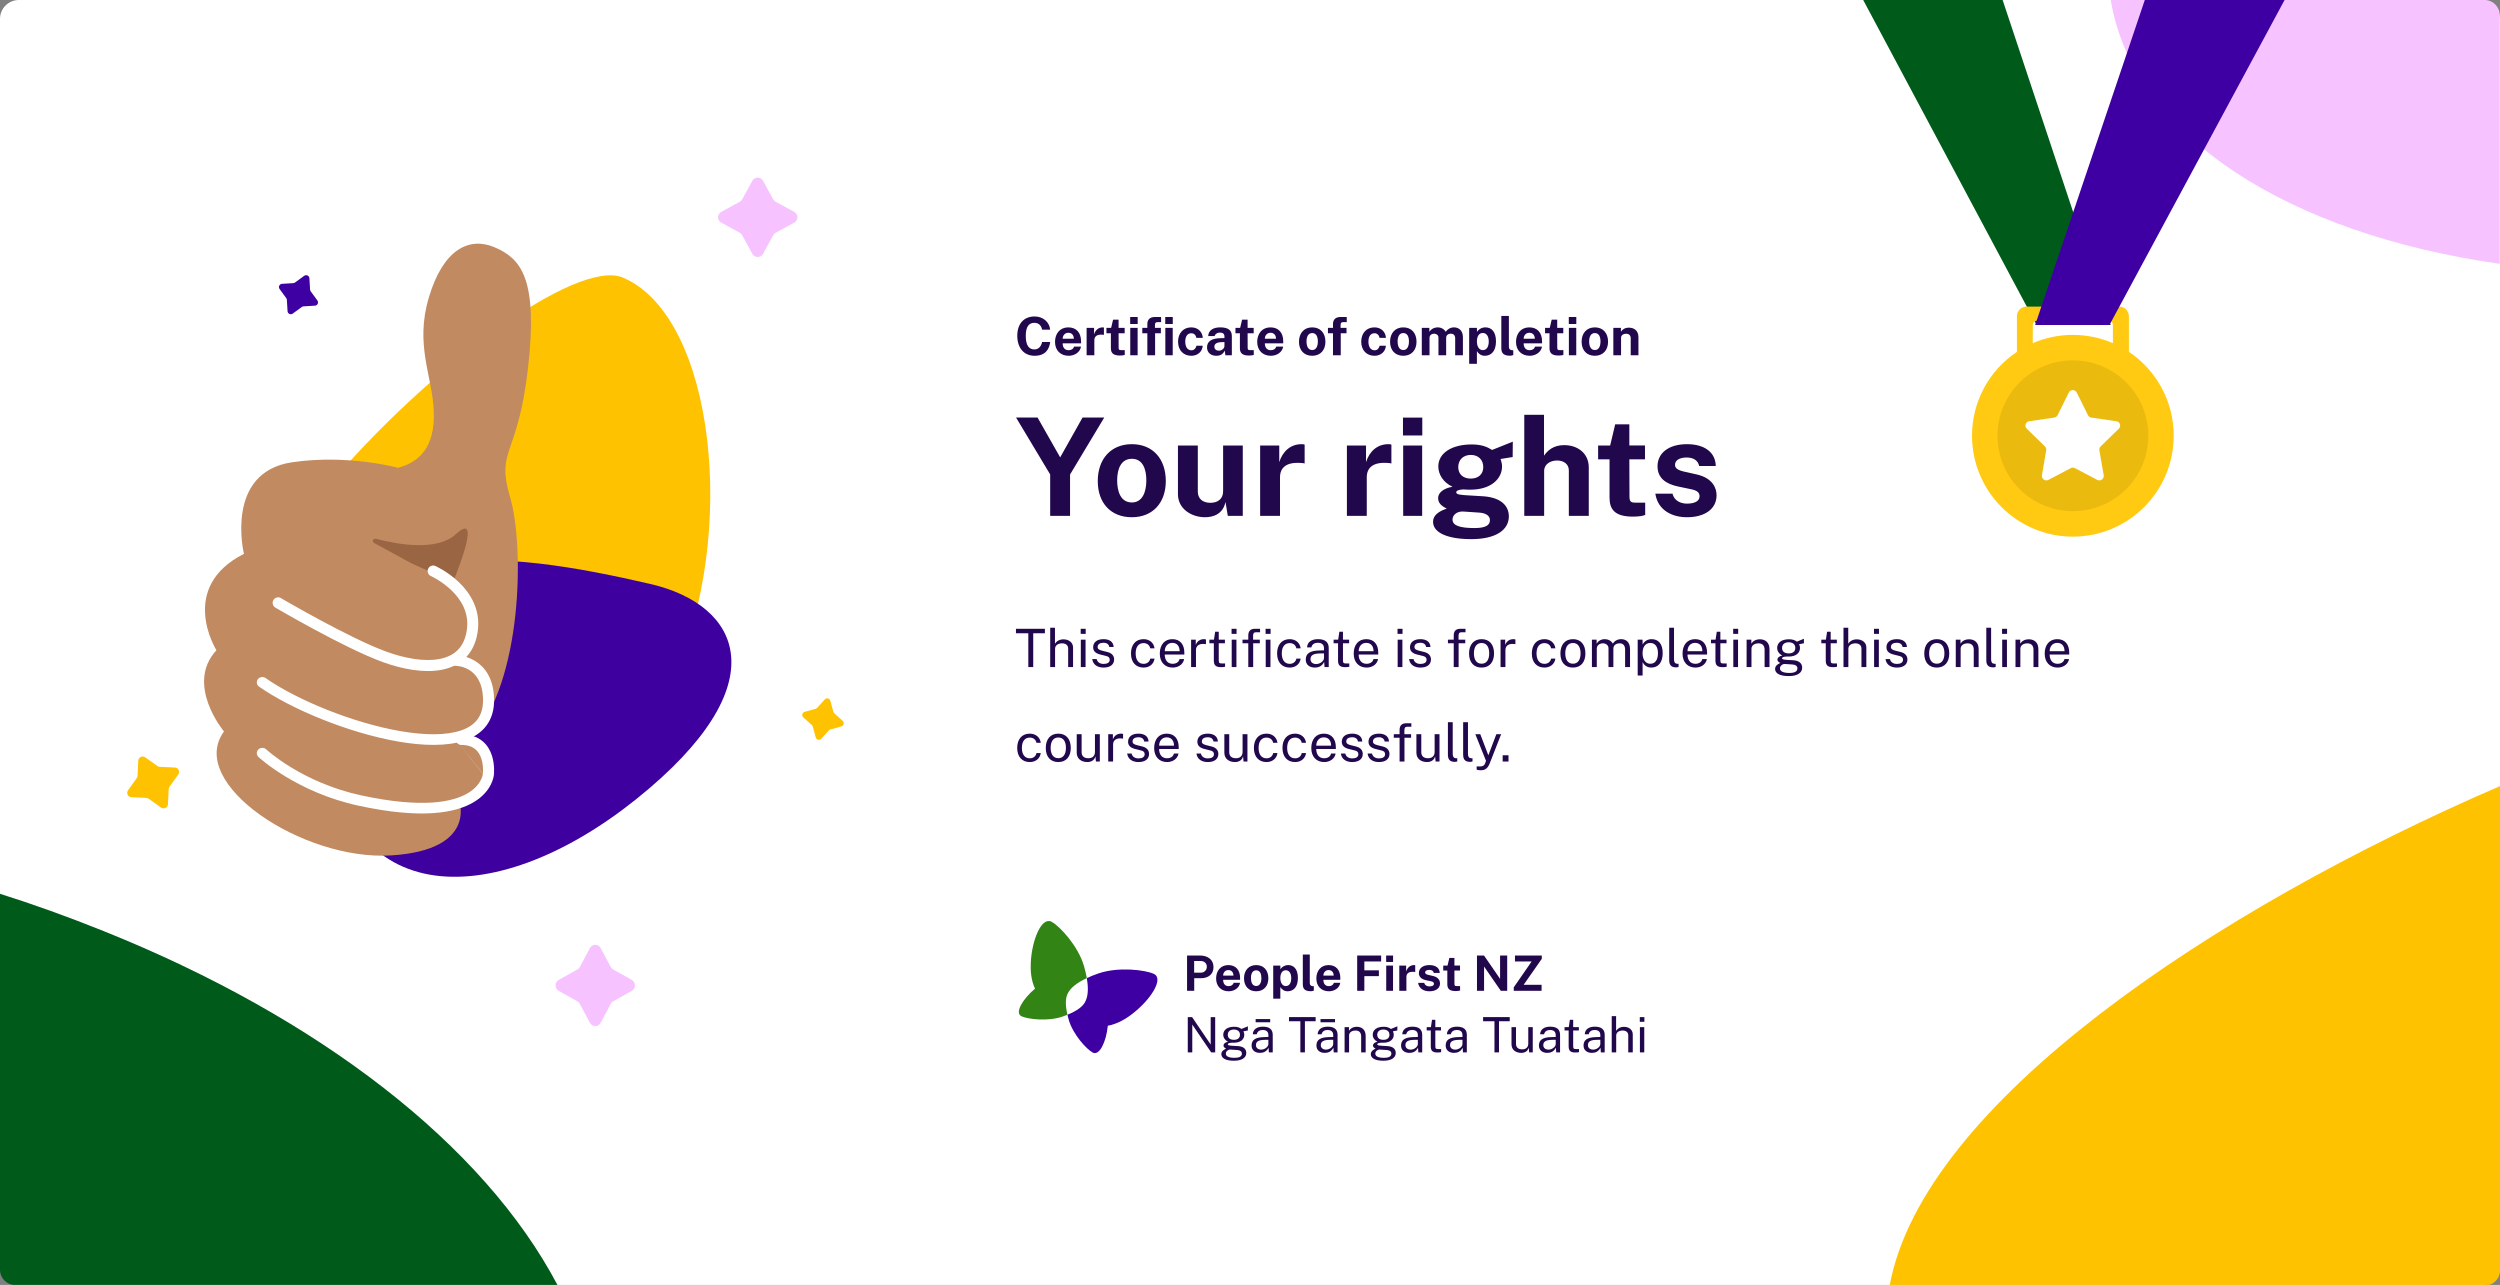<svg xmlns="http://www.w3.org/2000/svg" fill="none" viewBox="0 0 1323 680" height="680" width="1323">
<rect x="0" y="0" width="1323" height="680" fill="#808080" stroke="none"/>
<g clip-path="url(#clip0_1516_16668)">
<rect fill="white" rx="10" height="680" width="1323"></rect>
<path fill="#F6C2FF" d="M403.785 95.66L409.186 105.534C409.487 106.055 409.931 106.478 410.466 106.753L420.34 112.154C420.843 112.432 421.262 112.84 421.554 113.335C421.846 113.83 422 114.395 422 114.97C422 115.544 421.846 116.109 421.554 116.604C421.262 117.099 420.843 117.507 420.34 117.785L410.466 123.186C409.921 123.475 409.475 123.921 409.186 124.466L403.785 134.34C403.507 134.843 403.099 135.262 402.604 135.554C402.109 135.846 401.545 136 400.97 136C400.395 136 399.831 135.846 399.335 135.554C398.84 135.262 398.432 134.843 398.154 134.34L392.753 124.466C392.478 123.931 392.055 123.487 391.534 123.186L381.66 117.785C381.157 117.507 380.738 117.099 380.446 116.604C380.154 116.109 380 115.544 380 114.97C380 114.395 380.154 113.83 380.446 113.335C380.738 112.84 381.157 112.432 381.66 112.154L391.534 106.753C392.046 106.467 392.467 106.045 392.753 105.534L398.154 95.66C398.432 95.157 398.84 94.738 399.335 94.446C399.831 94.154 400.395 94 400.97 94C401.545 94 402.109 94.154 402.604 94.446C403.099 94.738 403.507 95.157 403.785 95.66Z"></path>
<path fill="#F6C2FF" d="M312.215 501.7L306.814 511.809C306.513 512.342 306.069 512.775 305.534 513.057L295.66 518.586C295.157 518.871 294.738 519.288 294.446 519.795C294.154 520.302 294 520.88 294 521.469C294 522.057 294.154 522.635 294.446 523.142C294.738 523.649 295.157 524.067 295.66 524.352L305.534 529.881C306.079 530.177 306.525 530.633 306.814 531.191L312.215 541.3C312.493 541.815 312.901 542.245 313.396 542.543C313.891 542.842 314.455 543 315.03 543C315.605 543 316.169 542.842 316.665 542.543C317.16 542.245 317.568 541.815 317.846 541.3L323.247 531.191C323.522 530.644 323.945 530.189 324.466 529.881L334.34 524.352C334.843 524.067 335.262 523.649 335.554 523.142C335.846 522.635 336 522.057 336 521.469C336 520.88 335.846 520.302 335.554 519.795C335.262 519.288 334.843 518.871 334.34 518.586L324.466 513.057C323.954 512.764 323.533 512.332 323.247 511.809L317.846 501.7C317.568 501.185 317.16 500.755 316.665 500.457C316.169 500.158 315.605 500 315.03 500C314.455 500 313.891 500.158 313.396 500.457C312.901 500.755 312.493 501.185 312.215 501.7Z"></path>
<path fill="#FFC200" d="M76.806 400.752L83.359 405.413C83.715 405.654 84.132 405.788 84.562 405.797L92.594 406.186C93.004 406.208 93.401 406.34 93.743 406.567C94.086 406.794 94.361 407.109 94.54 407.478C94.72 407.848 94.797 408.258 94.764 408.668C94.731 409.077 94.588 409.47 94.352 409.806L89.691 416.359C89.431 416.715 89.284 417.141 89.268 417.581L88.879 425.613C88.857 426.024 88.726 426.42 88.498 426.763C88.271 427.105 87.957 427.38 87.587 427.559C87.218 427.739 86.807 427.816 86.398 427.783C85.988 427.75 85.595 427.608 85.259 427.371L78.706 422.71C78.362 422.452 77.952 422.299 77.523 422.268L69.491 421.879C69.081 421.857 68.684 421.726 68.342 421.499C67.999 421.272 67.725 420.957 67.545 420.587C67.366 420.218 67.288 419.807 67.322 419.398C67.355 418.988 67.497 418.595 67.733 418.259L72.394 411.706C72.633 411.363 72.773 410.96 72.797 410.542L73.186 402.51C73.208 402.1 73.34 401.703 73.567 401.361C73.794 401.019 74.109 400.744 74.478 400.564C74.848 400.385 75.258 400.308 75.668 400.341C76.077 400.374 76.47 400.516 76.806 400.752Z"></path>
<path fill="#FFC200" d="M445.96 381.484L441.485 377.448C441.251 377.227 441.085 376.943 441.008 376.631L439.418 370.818C439.336 370.522 439.175 370.253 438.953 370.039C438.731 369.826 438.457 369.676 438.157 369.605C437.858 369.533 437.545 369.544 437.25 369.634C436.956 369.725 436.692 369.893 436.485 370.121L432.449 374.595C432.231 374.844 431.943 375.02 431.623 375.104L425.811 376.694C425.514 376.776 425.245 376.937 425.032 377.159C424.819 377.381 424.669 377.655 424.597 377.955C424.526 378.254 424.537 378.567 424.627 378.861C424.718 379.156 424.886 379.42 425.113 379.627L429.588 383.663C429.833 383.873 430.012 384.148 430.104 384.457L431.694 390.269C431.777 390.566 431.937 390.835 432.159 391.048C432.381 391.262 432.656 391.412 432.955 391.483C433.255 391.554 433.568 391.544 433.862 391.453C434.156 391.362 434.42 391.194 434.628 390.967L438.664 386.492C438.876 386.261 439.148 386.094 439.45 386.008L445.262 384.418C445.559 384.335 445.827 384.175 446.041 383.953C446.254 383.731 446.404 383.456 446.476 383.157C446.547 382.857 446.536 382.544 446.446 382.25C446.355 381.956 446.187 381.692 445.96 381.484Z"></path>
<path fill="#F6C2FF" d="M1322.85 139.63V8C1322.85 3.582 1319.27 0 1314.85 0H1117C1128.9 72.125 1211.23 123.717 1322.85 139.63Z" clip-rule="evenodd" fill-rule="evenodd"></path>
<path fill="#005B1A" d="M295 680H8C3.582 680 0 676.418 0 672V473C17.228 478.415 35.481 484.958 54.791 492.709C169.314 538.685 256.008 606.028 295 680Z" clip-rule="evenodd" fill-rule="evenodd"></path>
<path fill="#FFC200" d="M1323 416V672.318C1323 676.737 1319.42 680.318 1315 680.318H1000C1017.66 583.996 1171.72 481.303 1323 416Z" clip-rule="evenodd" fill-rule="evenodd"></path>
<path fill="#005B1A" d="M986 0H1059.79L1117 172H1077.78L986 0Z"></path>
<path fill="#FFCA11" d="M1126.61 186.2V167.369C1126.61 166.008 1126.07 164.702 1125.11 163.739C1124.14 162.777 1122.84 162.236 1121.48 162.236H1072.48C1071.8 162.234 1071.14 162.366 1070.51 162.623C1069.89 162.881 1069.32 163.259 1068.85 163.736C1068.37 164.213 1067.99 164.779 1067.73 165.403C1067.48 166.026 1067.34 166.695 1067.35 167.369V186.2C1060.03 191.07 1054.04 197.672 1049.89 205.42C1045.75 213.167 1043.58 221.819 1043.59 230.605C1043.59 244.759 1049.2 258.335 1059.21 268.348C1069.21 278.361 1082.78 283.991 1096.94 284C1111.1 284 1124.68 278.374 1134.69 268.361C1144.71 258.347 1150.33 244.766 1150.33 230.605C1150.34 221.822 1148.18 213.174 1144.04 205.427C1139.9 197.681 1133.91 191.076 1126.61 186.2ZM1075.77 171.927C1075.77 171.347 1076 170.791 1076.41 170.381C1076.82 169.971 1077.38 169.74 1077.96 169.74H1115.94C1116.52 169.74 1117.08 169.97 1117.49 170.38C1117.9 170.79 1118.14 171.346 1118.14 171.927V181.607C1111.44 178.706 1104.22 177.213 1096.93 177.222C1089.63 177.214 1082.42 178.707 1075.72 181.607L1075.77 171.927Z"></path>
<path fill="#EBBA0F" d="M1096.98 270.51C1119.02 270.51 1136.89 252.644 1136.89 230.605C1136.89 208.566 1119.02 190.7 1096.98 190.7C1074.94 190.7 1057.08 208.566 1057.08 230.605C1057.08 252.644 1074.94 270.51 1096.98 270.51Z"></path>
<path fill="#3E00A2" d="M1209 0H1135.03L1077 172H1116.32L1209 0Z"></path>
<path fill="white" d="M1099.03 207.746L1104.94 219.694C1105.1 220.039 1105.35 220.338 1105.66 220.563C1105.97 220.788 1106.33 220.932 1106.71 220.983L1119.89 222.905C1120.34 222.944 1120.77 223.115 1121.12 223.396C1121.47 223.677 1121.74 224.056 1121.88 224.485C1122.02 224.915 1122.03 225.376 1121.91 225.811C1121.79 226.247 1121.54 226.637 1121.2 226.934L1111.66 236.234C1111.39 236.501 1111.18 236.83 1111.06 237.193C1110.95 237.555 1110.92 237.941 1110.98 238.317L1113.28 251.45C1113.36 251.888 1113.31 252.339 1113.15 252.751C1112.98 253.163 1112.7 253.52 1112.34 253.78C1111.98 254.039 1111.55 254.192 1111.1 254.22C1110.66 254.247 1110.22 254.149 1109.83 253.936L1098.04 247.744C1097.7 247.56 1097.33 247.464 1096.94 247.464C1096.56 247.464 1096.18 247.56 1095.84 247.744L1084.06 253.936C1083.67 254.149 1083.22 254.247 1082.78 254.22C1082.34 254.192 1081.91 254.039 1081.55 253.78C1081.19 253.52 1080.91 253.163 1080.74 252.751C1080.57 252.339 1080.53 251.888 1080.6 251.45L1082.85 238.317C1082.92 237.941 1082.89 237.553 1082.77 237.189C1082.65 236.826 1082.45 236.497 1082.17 236.234L1072.64 226.934C1072.3 226.638 1072.05 226.248 1071.93 225.814C1071.81 225.379 1071.82 224.919 1071.96 224.49C1072.1 224.061 1072.36 223.682 1072.71 223.4C1073.06 223.119 1073.49 222.946 1073.94 222.905L1087.13 220.983C1087.51 220.932 1087.87 220.788 1088.18 220.563C1088.49 220.338 1088.74 220.039 1088.9 219.694L1094.8 207.746C1094.99 207.351 1095.29 207.017 1095.67 206.784C1096.04 206.551 1096.47 206.427 1096.91 206.427C1097.35 206.427 1097.79 206.551 1098.16 206.784C1098.54 207.017 1098.84 207.351 1099.03 207.746Z"></path>
<path fill="#3E00A2" d="M149.235 150.2L155.25 149.839C155.571 149.813 155.877 149.694 156.133 149.498L161.003 145.949C161.252 145.769 161.546 145.659 161.852 145.631C162.159 145.602 162.467 145.657 162.746 145.788C163.024 145.919 163.262 146.122 163.435 146.377C163.608 146.631 163.71 146.928 163.73 147.235L164.091 153.25C164.107 153.58 164.221 153.898 164.419 154.162L167.968 159.032C168.148 159.282 168.258 159.575 168.286 159.882C168.314 160.188 168.26 160.496 168.129 160.775C167.998 161.053 167.794 161.291 167.54 161.465C167.285 161.638 166.989 161.74 166.682 161.759L160.667 162.12C160.345 162.132 160.033 162.235 159.769 162.419L154.899 165.968C154.649 166.148 154.356 166.258 154.049 166.286C153.743 166.314 153.434 166.26 153.156 166.129C152.877 165.998 152.639 165.794 152.466 165.54C152.293 165.285 152.191 164.989 152.171 164.682L151.81 158.667C151.788 158.354 151.68 158.053 151.498 157.798L147.949 152.928C147.769 152.678 147.659 152.385 147.631 152.078C147.602 151.772 147.657 151.463 147.788 151.185C147.919 150.907 148.123 150.669 148.377 150.495C148.632 150.322 148.928 150.22 149.235 150.2Z"></path>
<path fill="#FFC200" d="M157.602 416.599C230.725 437.554 321.888 434.307 356.363 358.573C390.837 282.838 378.247 167.543 329.686 146.92C281.124 126.297 15.87 375.958 157.602 416.599Z"></path>
<path fill="#3E009F" d="M344.075 309.02C268.946 291.652 168.638 276.327 172.277 379.516C175.917 482.705 260.38 484.064 336.666 422.927C412.952 361.79 391.891 320.065 344.075 309.02Z"></path>
<path fill="#C18A61" d="M210.631 247.55C221.915 244.631 230.293 236.617 229.561 217.669C228.83 198.722 219.37 182.693 227.016 157.185C234.662 131.678 248.491 125.088 261.96 130.955C275.428 136.823 284.898 147.004 279.437 194.719C273.975 242.435 262.32 237.349 269.966 263.218C277.613 289.087 276.521 361.598 249.223 390.746C249.223 390.746 268.153 413.696 242.669 422.443C242.669 422.443 253.953 449.766 206.994 452.685C160.035 455.604 98.515 414.428 118.537 387.105C118.537 387.105 97.783 362.32 114.529 344.104C114.529 344.104 93.785 311.004 129.09 293.099C129.09 293.099 118.617 249.968 154.573 244.631C184.055 240.268 210.631 247.55 210.631 247.55Z"></path>
<path fill="white" d="M238.418 349.549C238.418 347.995 239.726 346.736 241.34 346.736L241.34 349.326C241.34 346.736 241.342 346.736 241.344 346.736L241.348 346.736L241.358 346.736L241.382 346.736L241.448 346.737C241.501 346.738 241.569 346.74 241.653 346.743C241.82 346.75 242.047 346.763 242.327 346.787C242.886 346.836 243.66 346.931 244.578 347.118C246.406 347.489 248.866 348.233 251.355 349.737C256.507 352.85 261.264 358.904 261.471 370.064L261.471 370.066C261.573 375.678 260.16 380.368 257.336 384.092C254.524 387.802 250.492 390.317 245.775 391.903C236.455 395.035 223.967 394.71 210.868 392.452C184.587 387.922 154.049 375.279 137.104 363.366C135.8 362.449 135.515 360.689 136.467 359.434C137.419 358.18 139.247 357.905 140.551 358.822C156.716 370.186 186.41 382.519 211.898 386.913C224.682 389.117 235.963 389.241 243.848 386.59C247.734 385.284 250.663 383.35 252.615 380.775C254.556 378.215 255.711 374.785 255.627 370.165C255.453 360.76 251.605 356.531 248.248 354.503C246.483 353.437 244.712 352.895 243.373 352.624C242.707 352.489 242.163 352.423 241.8 352.391C241.62 352.376 241.485 352.368 241.406 352.365C241.366 352.364 241.34 352.363 241.329 352.363L241.334 352.363M238.418 349.549C238.418 351.098 239.718 352.354 241.324 352.363L238.418 349.549Z" clip-rule="evenodd" fill-rule="evenodd"></path>
<path fill="white" d="M241.268 391.426C241.268 389.874 242.579 388.616 244.196 388.616C248.927 388.616 252.576 389.951 255.277 392.157C257.931 394.325 259.44 397.145 260.298 399.771C261.157 402.398 261.413 404.973 261.465 406.853C261.492 407.803 261.466 408.598 261.434 409.165C261.417 409.449 261.399 409.676 261.384 409.839C261.376 409.921 261.37 409.986 261.365 410.034L261.361 410.062C261.359 410.091 261.356 410.126 261.351 410.166C261.342 410.254 261.328 410.369 261.307 410.508C261.265 410.787 261.197 411.163 261.085 411.62C260.862 412.532 260.464 413.769 259.755 415.181C258.327 418.026 255.672 421.512 250.808 424.439C241.127 430.265 223.243 433.58 190.013 426.429C173.409 422.87 160.142 416.44 151.026 410.903C146.464 408.132 142.932 405.578 140.528 403.707C139.325 402.771 138.404 402.005 137.777 401.466C137.464 401.197 137.223 400.984 137.058 400.836C136.975 400.762 136.911 400.703 136.866 400.662L136.813 400.613L136.797 400.598L136.79 400.591C136.789 400.591 136.788 400.59 138.784 398.626L136.79 400.591C135.632 399.508 135.607 397.728 136.736 396.617C137.864 395.507 139.716 395.484 140.875 396.565C140.875 396.566 140.876 396.566 140.876 396.567L138.832 398.578C140.876 396.567 140.877 396.567 140.876 396.567L140.88 396.57L140.911 396.599C140.942 396.627 140.991 396.672 141.058 396.732C141.193 396.853 141.402 397.038 141.683 397.279C142.244 397.761 143.093 398.468 144.218 399.344C146.467 401.095 149.815 403.517 154.158 406.155C162.852 411.436 175.495 417.56 191.291 420.946L191.293 420.946C223.936 427.971 239.948 424.342 247.696 419.679C251.546 417.362 253.488 414.718 254.479 412.744C254.979 411.746 255.245 410.902 255.384 410.334C255.454 410.051 255.491 409.838 255.51 409.712C255.519 409.65 255.524 409.609 255.526 409.592M255.538 409.472L255.539 409.458C255.541 409.436 255.545 409.399 255.55 409.345C255.56 409.239 255.574 409.072 255.586 408.854C255.612 408.416 255.632 407.776 255.611 407.003C255.568 405.438 255.353 403.42 254.71 401.453C254.067 399.486 253.044 397.713 251.481 396.436C249.964 395.197 247.709 394.235 244.196 394.235C242.579 394.235 241.268 392.977 241.268 391.426M255.538 409.472L255.537 409.475C255.533 409.512 255.529 409.549 255.526 409.586" clip-rule="evenodd" fill-rule="evenodd"></path>
<path fill="#996542" d="M217.28 297.868L197.931 287.309C197.663 287.165 197.46 286.931 197.362 286.652C197.263 286.374 197.275 286.07 197.396 285.8C197.517 285.53 197.738 285.311 198.017 285.187C198.296 285.063 198.613 285.041 198.907 285.127C211.598 288.419 231.551 291.656 241.294 282.645C254.629 270.361 242.807 300.443 240.191 306.898C240.128 307.049 240.034 307.186 239.914 307.301C239.794 307.416 239.65 307.506 239.491 307.566C239.333 307.625 239.163 307.653 238.993 307.647C238.823 307.641 238.656 307.602 238.502 307.532L217.397 297.934L217.28 297.868Z"></path>
<path fill="white" d="M226.559 301.008C227.209 299.536 228.927 298.87 230.395 299.522L229.218 302.188C230.395 299.522 230.396 299.523 230.397 299.523L230.4 299.525L230.408 299.528L230.429 299.537L230.498 299.569C230.555 299.595 230.634 299.632 230.733 299.679C230.933 299.774 231.214 299.911 231.566 300.092C232.27 300.452 233.255 300.985 234.421 301.691C236.744 303.099 239.823 305.221 242.808 308.07C248.762 313.754 254.629 322.646 252.747 334.621C251.826 340.481 249.518 345.055 246.064 348.391C242.63 351.709 238.26 353.612 233.517 354.495C224.129 356.243 212.808 354.091 202.55 350.365C192.282 346.634 178.025 339.39 166.451 333.154C160.638 330.022 155.458 327.12 151.73 325.001C149.866 323.941 148.365 323.077 147.328 322.476C146.81 322.176 146.408 321.942 146.134 321.783L145.823 321.601L145.717 321.539C145.716 321.539 145.715 321.538 147.184 319.022L148.654 316.506L148.755 316.565L149.059 316.743C149.327 316.899 149.723 317.13 150.236 317.426C151.261 318.02 152.749 318.877 154.598 319.928C158.298 322.031 163.439 324.911 169.204 328.017C180.784 334.257 194.705 341.313 204.531 344.882C214.366 348.455 224.538 350.236 232.455 348.762C236.365 348.034 239.602 346.536 242.03 344.191C244.439 341.865 246.248 338.514 247.003 333.713C248.472 324.365 244.01 317.268 238.798 312.293C236.2 309.813 233.487 307.938 231.413 306.682C230.38 306.056 229.517 305.59 228.92 305.284C228.622 305.131 228.392 305.019 228.241 304.947C228.165 304.912 228.11 304.886 228.076 304.87L228.042 304.855C228.041 304.855 228.04 304.854 228.04 304.854M226.559 301.008C225.91 302.48 226.572 304.201 228.04 304.854L226.559 301.008ZM147.184 319.022L148.654 316.506C147.269 315.692 145.487 316.159 144.676 317.548C143.864 318.937 144.329 320.724 145.715 321.538L147.184 319.022Z" clip-rule="evenodd" fill-rule="evenodd"></path>
<path fill="#21074B" d="M537.644 335.136H544.182V353H546.786V335.136H552.96V332.756H537.644V335.136ZM555.767 353H558.343V343.34C558.343 341.394 560.107 340.456 562.067 340.456C563.971 340.456 565.273 341.45 565.273 343.172V353H567.863V342.654C567.863 340.008 565.637 338.342 562.809 338.342C560.485 338.342 559.015 339.462 558.287 340.652V332.196H555.767V353ZM574.546 332.77H571.9V335.458H574.546V332.77ZM574.476 338.524H571.97V353H574.476V338.524ZM584.026 353.28C587.554 353.28 589.598 351.642 589.598 348.982C589.598 347.554 588.87 345.79 586.21 345.09L583.298 344.362C581.702 343.97 580.862 343.452 580.862 342.416C580.862 340.876 582.136 340.148 583.984 340.148C585.776 340.148 586.84 341.016 587.036 342.402H589.332C589.234 339.686 587.148 338.244 584.012 338.244C580.344 338.244 578.482 340.036 578.496 342.57C578.51 344.726 580.008 345.832 582.346 346.392L585.342 347.134C586.658 347.442 587.274 348.058 587.274 349.122C587.274 350.634 585.972 351.348 584.012 351.348C582.178 351.348 580.722 350.48 580.358 348.786H578.006C578.426 351.908 581.002 353.28 584.026 353.28ZM605.177 338.244C600.907 338.244 598.513 341.31 598.513 345.818C598.513 350.676 601.257 353.28 605.177 353.28C608.243 353.28 610.595 351.446 610.973 348.534H608.719C608.467 349.99 607.207 351.306 605.219 351.306C602.447 351.306 600.991 349.136 600.991 345.79C600.991 342.094 602.713 340.33 605.191 340.33C607.179 340.33 608.439 341.576 608.691 343.102H610.987C610.595 340.148 608.285 338.244 605.177 338.244ZM616.378 346.364H626.752V345.412C626.752 341.016 624.484 338.244 620.41 338.244C616.196 338.244 613.76 341.338 613.76 345.902C613.76 350.522 616.546 353.28 620.592 353.28C623.406 353.28 626.122 351.726 626.654 348.772H624.218C623.854 350.41 622.398 351.278 620.55 351.278C617.736 351.278 616.378 349.108 616.378 346.364ZM616.392 344.614C616.378 342.458 617.666 340.204 620.396 340.204C623.014 340.204 624.26 342.122 624.26 344.614H616.392ZM630.333 353H632.909V343.998C632.909 341.59 634.785 340.61 637.095 340.764C637.389 340.764 637.907 340.806 638.187 340.932V338.426C637.949 338.3 637.501 338.244 637.081 338.244C635.247 338.244 633.525 339.224 632.797 341.31V338.524H630.333V353ZM648.225 340.414V338.51H644.963V334.31H643.059L642.429 338.524H640.007V340.414H642.359V349.5C642.359 351.824 643.157 353.07 646.167 353.07C647.217 353.07 647.945 352.972 648.309 352.832V351.096H646.727C645.369 351.096 644.963 350.956 644.963 349.416V340.414H648.225ZM654.39 332.77H651.744V335.458H654.39V332.77ZM654.32 338.524H651.814V353H654.32V338.524ZM666.698 338.524H663.142V336.508C663.142 335.22 663.492 334.59 664.682 334.59H666.838L666.824 332.756H664.094C661.756 332.756 660.594 333.988 660.594 336.284V338.524H657.528V340.414H660.594V353H663.184V340.414H666.698V338.524ZM672.396 332.77H669.75V335.458H672.396V332.77ZM672.326 338.524H669.82V353H672.326V338.524ZM682.505 338.244C678.235 338.244 675.841 341.31 675.841 345.818C675.841 350.676 678.585 353.28 682.505 353.28C685.571 353.28 687.923 351.446 688.301 348.534H686.047C685.795 349.99 684.535 351.306 682.547 351.306C679.775 351.306 678.319 349.136 678.319 345.79C678.319 342.094 680.041 340.33 682.519 340.33C684.507 340.33 685.767 341.576 686.019 343.102H688.315C687.923 340.148 685.613 338.244 682.505 338.244ZM695.78 353.28C697.852 353.28 699.63 352.538 700.75 350.284L700.946 353H703.158V342.892C703.158 339.868 701.282 338.244 697.516 338.244C694.002 338.244 691.846 339.798 691.692 342.612H693.974C694.324 340.89 695.724 340.162 697.39 340.148C699.616 340.148 700.652 341.268 700.652 343.032V344.166L698.076 344.236C693.12 344.348 691.006 345.874 691.006 349.08C691.006 351.726 692.966 353.28 695.78 353.28ZM696.55 351.418C694.772 351.418 693.512 350.466 693.512 348.828C693.512 346.686 695.178 345.86 698.51 345.804L700.652 345.762V348.24C700.652 349.85 698.496 351.418 696.55 351.418ZM713.959 340.414V338.51H710.697V334.31H708.793L708.163 338.524H705.741V340.414H708.093V349.5C708.093 351.824 708.891 353.07 711.901 353.07C712.951 353.07 713.679 352.972 714.043 352.832V351.096H712.461C711.103 351.096 710.697 350.956 710.697 349.416V340.414H713.959ZM718.999 346.364H729.373V345.412C729.373 341.016 727.105 338.244 723.031 338.244C718.817 338.244 716.381 341.338 716.381 345.902C716.381 350.522 719.167 353.28 723.213 353.28C726.027 353.28 728.743 351.726 729.275 348.772H726.839C726.475 350.41 725.019 351.278 723.171 351.278C720.357 351.278 718.999 349.108 718.999 346.364ZM719.013 344.614C718.999 342.458 720.287 340.204 723.017 340.204C725.635 340.204 726.881 342.122 726.881 344.614H719.013ZM742.218 332.77H739.572V335.458H742.218V332.77ZM742.148 338.524H739.642V353H742.148V338.524ZM751.698 353.28C755.226 353.28 757.27 351.642 757.27 348.982C757.27 347.554 756.542 345.79 753.882 345.09L750.97 344.362C749.374 343.97 748.534 343.452 748.534 342.416C748.534 340.876 749.808 340.148 751.656 340.148C753.448 340.148 754.512 341.016 754.708 342.402H757.004C756.906 339.686 754.82 338.244 751.684 338.244C748.016 338.244 746.154 340.036 746.168 342.57C746.182 344.726 747.68 345.832 750.018 346.392L753.014 347.134C754.33 347.442 754.946 348.058 754.946 349.122C754.946 350.634 753.644 351.348 751.684 351.348C749.85 351.348 748.394 350.48 748.03 348.786H745.678C746.098 351.908 748.674 353.28 751.698 353.28ZM775.416 338.524H771.86V336.508C771.86 335.22 772.21 334.59 773.4 334.59H775.556L775.542 332.756H772.812C770.474 332.756 769.312 333.988 769.312 336.284V338.524H766.246V340.414H769.312V353H771.902V340.414H775.416V338.524ZM784.059 353.28C788.371 353.28 790.653 350.242 790.653 345.818C790.653 340.946 788.063 338.244 784.073 338.244C779.789 338.244 777.423 341.282 777.423 345.818C777.423 350.648 780.041 353.28 784.059 353.28ZM784.073 351.236C781.175 351.236 779.999 348.814 779.999 345.762C779.999 342.318 781.441 340.274 784.073 340.274C786.915 340.274 788.091 342.668 788.091 345.762C788.091 349.164 786.663 351.236 784.073 351.236ZM794.095 353H796.671V343.998C796.671 341.59 798.547 340.61 800.857 340.764C801.151 340.764 801.669 340.806 801.949 340.932V338.426C801.711 338.3 801.263 338.244 800.843 338.244C799.009 338.244 797.287 339.224 796.559 341.31V338.524H794.095V353ZM817.31 338.244C813.04 338.244 810.646 341.31 810.646 345.818C810.646 350.676 813.39 353.28 817.31 353.28C820.376 353.28 822.728 351.446 823.106 348.534H820.852C820.6 349.99 819.34 351.306 817.352 351.306C814.58 351.306 813.124 349.136 813.124 345.79C813.124 342.094 814.846 340.33 817.324 340.33C819.312 340.33 820.572 341.576 820.824 343.102H823.12C822.728 340.148 820.418 338.244 817.31 338.244ZM832.403 353.28C836.715 353.28 838.997 350.242 838.997 345.818C838.997 340.946 836.407 338.244 832.417 338.244C828.133 338.244 825.767 341.282 825.767 345.818C825.767 350.648 828.385 353.28 832.403 353.28ZM832.417 351.236C829.519 351.236 828.343 348.814 828.343 345.762C828.343 342.318 829.785 340.274 832.417 340.274C835.259 340.274 836.435 342.668 836.435 345.762C836.435 349.164 835.007 351.236 832.417 351.236ZM842.439 353H845.015V343.326C845.015 341.296 846.793 340.442 848.277 340.442C849.621 340.442 851.217 341.31 851.217 343.032V353H853.793V343.326C853.793 341.128 855.683 340.442 857.041 340.442C858.567 340.442 860.009 341.17 860.009 343.788V353H862.613V343.536C862.613 339.252 859.939 338.244 857.895 338.244C855.977 338.244 854.381 339.196 853.485 340.61C852.729 339.07 850.895 338.244 849.313 338.244C847.059 338.244 845.729 339.35 844.931 340.624V338.524H842.439V353ZM866.665 357.508H869.269V350.382C869.871 351.614 871.229 353.28 873.819 353.28C877.627 353.28 879.895 350.536 879.895 345.566C879.895 340.582 877.487 338.244 874.029 338.244C871.369 338.244 869.927 339.854 869.269 341.044L869.241 338.524H866.665V357.508ZM873.329 351.264C870.641 351.264 869.241 348.772 869.241 345.65C869.241 342.458 870.641 340.26 873.329 340.26C875.975 340.26 877.389 342.36 877.389 345.65C877.389 349.5 875.709 351.264 873.329 351.264ZM886.999 353.182C887.363 353.182 887.867 353.098 888.301 352.958V351.278L887.517 351.264C886.495 351.194 885.893 350.494 885.893 349.024V332.196H883.345V349.276C883.345 351.306 883.877 353.182 886.999 353.182ZM893.015 346.364H903.389V345.412C903.389 341.016 901.121 338.244 897.047 338.244C892.833 338.244 890.397 341.338 890.397 345.902C890.397 350.522 893.183 353.28 897.229 353.28C900.043 353.28 902.759 351.726 903.291 348.772H900.855C900.491 350.41 899.035 351.278 897.187 351.278C894.373 351.278 893.015 349.108 893.015 346.364ZM893.029 344.614C893.015 342.458 894.303 340.204 897.033 340.204C899.651 340.204 900.897 342.122 900.897 344.614H893.029ZM913.678 340.414V338.51H910.416V334.31H908.512L907.882 338.524H905.46V340.414H907.812V349.5C907.812 351.824 908.61 353.07 911.62 353.07C912.67 353.07 913.398 352.972 913.762 352.832V351.096H912.18C910.822 351.096 910.416 350.956 910.416 349.416V340.414H913.678ZM919.843 332.77H917.197V335.458H919.843V332.77ZM919.773 338.524H917.267V353H919.773V338.524ZM924.306 353H926.882V343.326C926.882 341.38 928.674 340.456 930.634 340.456C932.524 340.456 933.826 341.534 933.826 343.788V353H936.416V343.536C936.416 339.896 934.092 338.314 931.348 338.314C929.024 338.314 927.526 339.42 926.812 340.624V338.524H924.306V353ZM946.584 357.788C951.386 357.788 953.71 355.954 953.71 353.322C953.71 351.012 952.002 349.584 948.978 349.402C947.648 349.318 946.556 349.262 945.828 349.22C943.812 349.08 943.07 348.926 943.07 348.394C943.07 347.932 943.672 347.484 945.66 347.428C945.898 347.442 946.304 347.456 946.528 347.456C950.574 347.456 952.562 345.44 952.562 342.878C952.562 342.262 952.38 341.506 952.086 340.904L954.62 340.428L954.634 338.034C953.85 338.356 951.554 339.308 950.938 339.56C949.832 338.762 948.656 338.3 946.78 338.3C942.846 338.3 940.48 340.064 940.48 342.878C940.48 344.544 941.474 346.042 943.182 346.896C941.474 347.274 940.62 348.1 940.62 349.01C940.62 350.13 941.614 350.536 942.118 350.83C941.754 351.096 939.374 351.894 939.374 353.98C939.374 356.43 942.048 357.788 946.584 357.788ZM946.612 345.79C944.358 345.79 943.07 344.74 943.07 342.906C943.07 340.96 944.484 339.896 946.612 339.896C948.684 339.896 950.084 340.96 950.084 342.906C950.084 344.81 948.684 345.79 946.612 345.79ZM947.046 356.122C943.56 356.122 941.95 355.226 941.95 353.686C941.95 352.342 943.392 351.32 944.484 351.376L948.544 351.642C950.308 351.754 951.19 352.552 951.19 353.7C951.19 355.324 949.72 356.122 947.046 356.122ZM972.057 340.414V338.51H968.795V334.31H966.891L966.261 338.524H963.839V340.414H966.191V349.5C966.191 351.824 966.989 353.07 969.999 353.07C971.049 353.07 971.777 352.972 972.141 352.832V351.096H970.559C969.201 351.096 968.795 350.956 968.795 349.416V340.414H972.057ZM975.576 353H978.152V343.34C978.152 341.394 979.916 340.456 981.876 340.456C983.78 340.456 985.082 341.45 985.082 343.172V353H987.672V342.654C987.672 340.008 985.446 338.342 982.618 338.342C980.294 338.342 978.824 339.462 978.096 340.652V332.196H975.576V353ZM994.354 332.77H991.708V335.458H994.354V332.77ZM994.284 338.524H991.778V353H994.284V338.524ZM1003.83 353.28C1007.36 353.28 1009.41 351.642 1009.41 348.982C1009.41 347.554 1008.68 345.79 1006.02 345.09L1003.11 344.362C1001.51 343.97 1000.67 343.452 1000.67 342.416C1000.67 340.876 1001.94 340.148 1003.79 340.148C1005.58 340.148 1006.65 341.016 1006.84 342.402H1009.14C1009.04 339.686 1006.96 338.244 1003.82 338.244C1000.15 338.244 998.29 340.036 998.304 342.57C998.318 344.726 999.816 345.832 1002.15 346.392L1005.15 347.134C1006.47 347.442 1007.08 348.058 1007.08 349.122C1007.08 350.634 1005.78 351.348 1003.82 351.348C1001.99 351.348 1000.53 350.48 1000.17 348.786H997.814C998.234 351.908 1000.81 353.28 1003.83 353.28ZM1024.96 353.28C1029.27 353.28 1031.55 350.242 1031.55 345.818C1031.55 340.946 1028.96 338.244 1024.97 338.244C1020.69 338.244 1018.32 341.282 1018.32 345.818C1018.32 350.648 1020.94 353.28 1024.96 353.28ZM1024.97 351.236C1022.07 351.236 1020.9 348.814 1020.9 345.762C1020.9 342.318 1022.34 340.274 1024.97 340.274C1027.81 340.274 1028.99 342.668 1028.99 345.762C1028.99 349.164 1027.56 351.236 1024.97 351.236ZM1034.99 353H1037.57V343.326C1037.57 341.38 1039.36 340.456 1041.32 340.456C1043.21 340.456 1044.51 341.534 1044.51 343.788V353H1047.1V343.536C1047.1 339.896 1044.78 338.314 1042.04 338.314C1039.71 338.314 1038.21 339.42 1037.5 340.624V338.524H1034.99V353ZM1054.81 353.182C1055.17 353.182 1055.68 353.098 1056.11 352.958V351.278L1055.33 351.264C1054.3 351.194 1053.7 350.494 1053.7 349.024V332.196H1051.15V349.276C1051.15 351.306 1051.69 353.182 1054.81 353.182ZM1062.14 332.77H1059.49V335.458H1062.14V332.77ZM1062.07 338.524H1059.56V353H1062.07V338.524ZM1066.6 353H1069.18V343.326C1069.18 341.38 1070.97 340.456 1072.93 340.456C1074.82 340.456 1076.12 341.534 1076.12 343.788V353H1078.71V343.536C1078.71 339.896 1076.39 338.314 1073.64 338.314C1071.32 338.314 1069.82 339.42 1069.11 340.624V338.524H1066.6V353ZM1084.67 346.364H1095.04V345.412C1095.04 341.016 1092.77 338.244 1088.7 338.244C1084.49 338.244 1082.05 341.338 1082.05 345.902C1082.05 350.522 1084.84 353.28 1088.88 353.28C1091.7 353.28 1094.41 351.726 1094.94 348.772H1092.51C1092.14 350.41 1090.69 351.278 1088.84 351.278C1086.03 351.278 1084.67 349.108 1084.67 346.364ZM1084.68 344.614C1084.67 342.458 1085.96 340.204 1088.69 340.204C1091.3 340.204 1092.55 342.122 1092.55 344.614H1084.68ZM544.966 388.244C540.696 388.244 538.302 391.31 538.302 395.818C538.302 400.676 541.046 403.28 544.966 403.28C548.032 403.28 550.384 401.446 550.762 398.534H548.508C548.256 399.99 546.996 401.306 545.008 401.306C542.236 401.306 540.78 399.136 540.78 395.79C540.78 392.094 542.502 390.33 544.98 390.33C546.968 390.33 548.228 391.576 548.48 393.102H550.776C550.384 390.148 548.074 388.244 544.966 388.244ZM560.059 403.28C564.371 403.28 566.653 400.242 566.653 395.818C566.653 390.946 564.063 388.244 560.073 388.244C555.789 388.244 553.423 391.282 553.423 395.818C553.423 400.648 556.041 403.28 560.059 403.28ZM560.073 401.236C557.175 401.236 555.999 398.814 555.999 395.762C555.999 392.318 557.441 390.274 560.073 390.274C562.915 390.274 564.091 392.668 564.091 395.762C564.091 399.164 562.663 401.236 560.073 401.236ZM575.36 403.28C577.404 403.294 579.168 402.398 579.7 400.228L579.966 403H582.024V388.524H579.448V397.946C579.448 400.144 578.034 401.264 575.906 401.264C573.54 401.264 572.392 399.976 572.392 398.086V388.524H569.802V398.352C569.802 401.614 572.35 403.252 575.36 403.28ZM586.474 403H589.05V393.998C589.05 391.59 590.926 390.61 593.236 390.764C593.53 390.764 594.048 390.806 594.328 390.932V388.426C594.09 388.3 593.642 388.244 593.222 388.244C591.388 388.244 589.666 389.224 588.938 391.31V388.524H586.474V403ZM602.51 403.28C606.038 403.28 608.082 401.642 608.082 398.982C608.082 397.554 607.354 395.79 604.694 395.09L601.782 394.362C600.186 393.97 599.346 393.452 599.346 392.416C599.346 390.876 600.62 390.148 602.468 390.148C604.26 390.148 605.324 391.016 605.52 392.402H607.816C607.718 389.686 605.632 388.244 602.496 388.244C598.828 388.244 596.966 390.036 596.98 392.57C596.994 394.726 598.492 395.832 600.83 396.392L603.826 397.134C605.142 397.442 605.758 398.058 605.758 399.122C605.758 400.634 604.456 401.348 602.496 401.348C600.662 401.348 599.206 400.48 598.842 398.786H596.49C596.91 401.908 599.486 403.28 602.51 403.28ZM613.398 396.364H623.772V395.412C623.772 391.016 621.504 388.244 617.43 388.244C613.216 388.244 610.78 391.338 610.78 395.902C610.78 400.522 613.566 403.28 617.612 403.28C620.426 403.28 623.142 401.726 623.674 398.772H621.238C620.874 400.41 619.418 401.278 617.57 401.278C614.756 401.278 613.398 399.108 613.398 396.364ZM613.412 394.614C613.398 392.458 614.686 390.204 617.416 390.204C620.034 390.204 621.28 392.122 621.28 394.614H613.412ZM639.178 403.28C642.706 403.28 644.75 401.642 644.75 398.982C644.75 397.554 644.022 395.79 641.362 395.09L638.45 394.362C636.854 393.97 636.014 393.452 636.014 392.416C636.014 390.876 637.288 390.148 639.136 390.148C640.928 390.148 641.992 391.016 642.188 392.402H644.484C644.386 389.686 642.3 388.244 639.164 388.244C635.496 388.244 633.634 390.036 633.648 392.57C633.662 394.726 635.16 395.832 637.498 396.392L640.494 397.134C641.81 397.442 642.426 398.058 642.426 399.122C642.426 400.634 641.124 401.348 639.164 401.348C637.33 401.348 635.874 400.48 635.51 398.786H633.158C633.578 401.908 636.154 403.28 639.178 403.28ZM653.482 403.28C655.526 403.294 657.29 402.398 657.822 400.228L658.088 403H660.146V388.524H657.57V397.946C657.57 400.144 656.156 401.264 654.028 401.264C651.662 401.264 650.514 399.976 650.514 398.086V388.524H647.924V398.352C647.924 401.614 650.472 403.252 653.482 403.28ZM670.228 388.244C665.958 388.244 663.564 391.31 663.564 395.818C663.564 400.676 666.308 403.28 670.228 403.28C673.294 403.28 675.646 401.446 676.024 398.534H673.77C673.518 399.99 672.258 401.306 670.27 401.306C667.498 401.306 666.042 399.136 666.042 395.79C666.042 392.094 667.764 390.33 670.242 390.33C672.23 390.33 673.49 391.576 673.742 393.102H676.038C675.646 390.148 673.336 388.244 670.228 388.244ZM685.349 388.244C681.079 388.244 678.685 391.31 678.685 395.818C678.685 400.676 681.429 403.28 685.349 403.28C688.415 403.28 690.767 401.446 691.145 398.534H688.891C688.639 399.99 687.379 401.306 685.391 401.306C682.619 401.306 681.163 399.136 681.163 395.79C681.163 392.094 682.885 390.33 685.363 390.33C687.351 390.33 688.611 391.576 688.863 393.102H691.159C690.767 390.148 688.457 388.244 685.349 388.244ZM696.55 396.364H706.924V395.412C706.924 391.016 704.656 388.244 700.582 388.244C696.368 388.244 693.932 391.338 693.932 395.902C693.932 400.522 696.718 403.28 700.764 403.28C703.578 403.28 706.294 401.726 706.826 398.772H704.39C704.026 400.41 702.57 401.278 700.722 401.278C697.908 401.278 696.55 399.108 696.55 396.364ZM696.564 394.614C696.55 392.458 697.838 390.204 700.568 390.204C703.186 390.204 704.432 392.122 704.432 394.614H696.564ZM715.604 403.28C719.132 403.28 721.176 401.642 721.176 398.982C721.176 397.554 720.448 395.79 717.788 395.09L714.876 394.362C713.28 393.97 712.44 393.452 712.44 392.416C712.44 390.876 713.714 390.148 715.562 390.148C717.354 390.148 718.418 391.016 718.614 392.402H720.91C720.812 389.686 718.726 388.244 715.59 388.244C711.922 388.244 710.06 390.036 710.074 392.57C710.088 394.726 711.586 395.832 713.924 396.392L716.92 397.134C718.236 397.442 718.852 398.058 718.852 399.122C718.852 400.634 717.55 401.348 715.59 401.348C713.756 401.348 712.3 400.48 711.936 398.786H709.584C710.004 401.908 712.58 403.28 715.604 403.28ZM729.741 403.28C733.269 403.28 735.313 401.642 735.313 398.982C735.313 397.554 734.585 395.79 731.925 395.09L729.013 394.362C727.417 393.97 726.577 393.452 726.577 392.416C726.577 390.876 727.851 390.148 729.699 390.148C731.491 390.148 732.555 391.016 732.751 392.402H735.047C734.949 389.686 732.863 388.244 729.727 388.244C726.059 388.244 724.197 390.036 724.211 392.57C724.225 394.726 725.723 395.832 728.061 396.392L731.057 397.134C732.373 397.442 732.989 398.058 732.989 399.122C732.989 400.634 731.687 401.348 729.727 401.348C727.893 401.348 726.437 400.48 726.073 398.786H723.721C724.141 401.908 726.717 403.28 729.741 403.28ZM746.76 388.524H743.204V386.508C743.204 385.22 743.554 384.59 744.744 384.59H746.9L746.886 382.756H744.156C741.818 382.756 740.656 383.988 740.656 386.284V388.524H737.59V390.414H740.656V403H743.246V390.414H746.76V388.524ZM755.118 403.28C757.162 403.294 758.926 402.398 759.458 400.228L759.724 403H761.782V388.524H759.206V397.946C759.206 400.144 757.792 401.264 755.664 401.264C753.298 401.264 752.15 399.976 752.15 398.086V388.524H749.56V398.352C749.56 401.614 752.108 403.252 755.118 403.28ZM769.886 403.182C770.25 403.182 770.754 403.098 771.188 402.958V401.278L770.404 401.264C769.382 401.194 768.78 400.494 768.78 399.024V382.196H766.232V399.276C766.232 401.306 766.764 403.182 769.886 403.182ZM777.952 403.182C778.316 403.182 778.82 403.098 779.254 402.958V401.278L778.47 401.264C777.448 401.194 776.846 400.494 776.846 399.024V382.196H774.298V399.276C774.298 401.306 774.83 403.182 777.952 403.182ZM783.67 407.62C785.672 407.62 787.184 406.85 788.318 404.092L794.408 388.524H791.874L787.632 399.696L783.362 388.524H780.744L786.4 402.65L785.896 404.022C785.602 404.736 785.084 405.688 782.928 405.604L781.444 405.576V407.256C781.444 407.256 781.976 407.62 783.67 407.62ZM795.216 403H798.296V399.696H795.216V403Z"></path>
<path fill="#21074B" d="M547.514 167.476C541.816 167.476 538.344 171.34 538.344 177.71C538.344 184.08 541.858 188.28 547.514 188.28C553.212 188.28 555.27 184.85 555.76 181H551.476C551.098 183.114 549.726 184.92 547.388 184.92C544.56 184.92 542.838 182.806 542.838 177.766C542.838 172.768 544.56 170.836 547.388 170.836C549.726 170.836 551.098 172.348 551.476 174.462H555.76C555.354 170.486 552.078 167.476 547.514 167.476ZM562.36 181.7H572.09V180.594C572.09 176.254 569.766 173.244 565.342 173.244C560.904 173.244 558.314 176.576 558.314 180.93C558.314 185.424 561.254 188.28 565.552 188.28C568.562 188.28 571.586 186.502 572.076 183.408H568.394C567.974 184.766 566.854 185.326 565.454 185.326C563.494 185.326 562.346 183.912 562.36 181.7ZM562.36 179.264C562.346 177.668 563.452 176.1 565.328 176.1C567.302 176.1 568.268 177.514 568.268 179.264H562.36ZM575.035 188H579.123V180.076C579.123 178.13 580.355 176.842 583.575 177.122C583.771 177.136 584.023 177.15 584.191 177.22V173.328C584.079 173.272 583.827 173.244 583.561 173.244C581.279 173.244 579.655 174.742 578.969 176.954V173.524H575.035V188ZM595.174 176.366V173.51H591.954V169.156H589.042L588.006 173.524H585.528V176.366H587.88V184.248C587.88 186.572 588.86 188.154 592.682 188.154C594.096 188.154 594.824 187.972 595.216 187.804V185.284H593.27C592.374 185.284 591.982 185.144 591.982 184.08L591.954 176.366H595.174ZM602.062 167.77H598.086V171.452H602.062V167.77ZM602.034 173.524H598.128V188H602.034V173.524ZM614.329 173.524H611.193V172.124C611.193 170.948 611.515 170.472 612.551 170.472H614.469L614.441 167.756H611.123C608.617 167.756 607.175 169.1 607.175 171.438V173.524H604.501V176.366H607.175V188H611.277V176.366H614.329V173.524ZM620.629 167.77H616.653V171.452H620.629V167.77ZM620.601 173.524H616.695V188H620.601V173.524ZM630.417 173.244C626.203 173.244 623.431 176.324 623.431 180.818C623.431 185.452 626.385 188.28 630.417 188.28C633.959 188.28 636.297 185.942 636.479 182.946H633.161C632.993 183.94 632.181 185.382 630.529 185.382C628.457 185.382 627.239 183.618 627.239 180.79C627.239 177.808 628.541 176.352 630.445 176.352C632.125 176.352 632.937 177.654 633.119 178.802H636.521C636.297 175.694 634.043 173.244 630.417 173.244ZM643.646 188.28C645.676 188.28 647.146 187.608 648.14 185.508L648.476 188H651.892V177.822C651.892 174.98 650.198 173.244 645.774 173.244C642.148 173.244 639.53 174.7 639.376 177.836H642.778C643.184 176.506 644.388 176.016 645.578 176.002C647.216 175.988 647.972 176.73 647.972 178.06V178.928L646.152 178.956C641.042 179.012 638.76 180.692 638.76 183.856C638.76 186.684 640.888 188.28 643.646 188.28ZM645.032 185.592C643.688 185.592 642.638 184.794 642.638 183.45C642.638 181.686 644.458 181.084 646.502 181.056L647.972 181.028V183.17C647.958 184.416 646.502 185.592 645.032 185.592ZM663.451 176.366V173.51H660.231V169.156H657.319L656.283 173.524H653.805V176.366H656.157V184.248C656.157 186.572 657.137 188.154 660.959 188.154C662.373 188.154 663.101 187.972 663.493 187.804V185.284H661.547C660.651 185.284 660.259 185.144 660.259 184.08L660.231 176.366H663.451ZM669.356 181.7H679.086V180.594C679.086 176.254 676.762 173.244 672.338 173.244C667.9 173.244 665.31 176.576 665.31 180.93C665.31 185.424 668.25 188.28 672.548 188.28C675.558 188.28 678.582 186.502 679.072 183.408H675.39C674.97 184.766 673.85 185.326 672.45 185.326C670.49 185.326 669.342 183.912 669.356 181.7ZM669.356 179.264C669.342 177.668 670.448 176.1 672.324 176.1C674.298 176.1 675.264 177.514 675.264 179.264H669.356ZM694.416 188.28C698.826 188.28 701.416 185.2 701.416 180.846C701.416 176.212 698.7 173.244 694.43 173.244C690.132 173.244 687.416 176.282 687.416 180.846C687.416 185.41 690.16 188.28 694.416 188.28ZM694.43 185.242C692.134 185.242 691.406 182.974 691.406 180.706C691.406 178.242 692.26 176.254 694.43 176.254C696.698 176.254 697.412 178.41 697.412 180.706C697.412 183.142 696.572 185.242 694.43 185.242ZM712.575 173.524H709.439V172.124C709.439 170.948 709.761 170.472 710.797 170.472H712.715L712.687 167.756H709.369C706.863 167.756 705.421 169.1 705.421 171.438V173.524H702.747V176.366H705.421V188H709.523V176.366H712.575V173.524ZM727.351 173.244C723.137 173.244 720.365 176.324 720.365 180.818C720.365 185.452 723.319 188.28 727.351 188.28C730.893 188.28 733.231 185.942 733.413 182.946H730.095C729.927 183.94 729.115 185.382 727.463 185.382C725.391 185.382 724.173 183.618 724.173 180.79C724.173 177.808 725.475 176.352 727.379 176.352C729.059 176.352 729.871 177.654 730.053 178.802H733.455C733.231 175.694 730.977 173.244 727.351 173.244ZM742.623 188.28C747.033 188.28 749.623 185.2 749.623 180.846C749.623 176.212 746.907 173.244 742.637 173.244C738.339 173.244 735.623 176.282 735.623 180.846C735.623 185.41 738.367 188.28 742.623 188.28ZM742.637 185.242C740.341 185.242 739.613 182.974 739.613 180.706C739.613 178.242 740.467 176.254 742.637 176.254C744.905 176.254 745.619 178.41 745.619 180.706C745.619 183.142 744.779 185.242 742.637 185.242ZM752.414 188H756.502V178.732C756.502 177.276 757.818 176.576 758.938 176.576C760.016 176.576 761.234 177.276 761.234 178.592V188H765.308V178.732C765.308 177.192 766.68 176.576 767.758 176.576C768.92 176.576 770.082 177.206 770.082 178.956V188H774.17V178.452C774.17 174.546 771.594 173.244 769.438 173.244C767.562 173.244 765.994 174.252 765.056 175.568C764.202 174.042 762.48 173.244 760.996 173.244C758.728 173.244 757.286 174.294 756.418 175.568V173.524H752.414V188ZM777.488 192.508H781.576V185.83C782.374 187.188 783.83 188.28 785.692 188.28C789.122 188.28 791.67 185.9 791.67 180.65C791.67 175.582 789.332 173.244 786.098 173.244C784.124 173.244 782.486 174.266 781.604 175.61L781.59 173.524H777.488V192.508ZM784.712 185.284C782.584 185.284 781.576 183.1 781.576 180.678C781.576 178.144 782.584 176.212 784.712 176.212C786.588 176.212 787.848 177.892 787.848 180.678C787.848 183.884 786.476 185.284 784.712 185.284ZM799.116 188.252C799.662 188.252 800.264 188.098 800.824 187.902V185.382L800.138 185.34C798.878 185.2 798.5 184.5 798.5 183.436V167.196H794.496V183.94C794.496 186.026 794.832 188.252 799.116 188.252ZM806.321 181.7H816.051V180.594C816.051 176.254 813.727 173.244 809.303 173.244C804.865 173.244 802.275 176.576 802.275 180.93C802.275 185.424 805.215 188.28 809.513 188.28C812.523 188.28 815.547 186.502 816.037 183.408H812.355C811.935 184.766 810.815 185.326 809.415 185.326C807.455 185.326 806.307 183.912 806.321 181.7ZM806.321 179.264C806.307 177.668 807.413 176.1 809.289 176.1C811.263 176.1 812.229 177.514 812.229 179.264H806.321ZM827.295 176.366V173.51H824.075V169.156H821.163L820.127 173.524H817.649V176.366H820.001V184.248C820.001 186.572 820.981 188.154 824.803 188.154C826.217 188.154 826.945 187.972 827.337 187.804V185.284H825.391C824.495 185.284 824.103 185.144 824.103 184.08L824.075 176.366H827.295ZM834.183 167.77H830.207V171.452H834.183V167.77ZM834.155 173.524H830.249V188H834.155V173.524ZM843.986 188.28C848.396 188.28 850.986 185.2 850.986 180.846C850.986 176.212 848.27 173.244 844 173.244C839.702 173.244 836.986 176.282 836.986 180.846C836.986 185.41 839.73 188.28 843.986 188.28ZM844 185.242C841.704 185.242 840.976 182.974 840.976 180.706C840.976 178.242 841.83 176.254 844 176.254C846.268 176.254 846.982 178.41 846.982 180.706C846.982 183.142 846.142 185.242 844 185.242ZM853.777 188H857.865V178.732C857.865 177.318 859.223 176.604 860.567 176.604C861.897 176.604 862.975 177.388 862.975 178.956V188H867.063V178.452C867.063 174.868 864.641 173.398 861.995 173.398C859.713 173.398 858.453 174.518 857.795 175.568V173.524H853.777V188Z"></path>
<path fill="#21074B" d="M584.376 220.944H572.892L561.048 242.04L549.06 220.944H537.684L555.756 251.076V273H566.268V251.112L584.376 220.944ZM598.939 273.72C610.279 273.72 616.939 265.8 616.939 254.604C616.939 242.688 609.955 235.056 598.975 235.056C587.923 235.056 580.939 242.868 580.939 254.604C580.939 266.34 587.995 273.72 598.939 273.72ZM598.975 265.908C593.071 265.908 591.199 260.076 591.199 254.244C591.199 247.908 593.395 242.796 598.975 242.796C604.807 242.796 606.643 248.34 606.643 254.244C606.643 260.508 604.483 265.908 598.975 265.908ZM637.552 273.72C641.944 273.756 647.2 272.136 648.532 265.62L649.756 273H657.676V235.776H647.272V260.004C647.272 263.856 644.644 266.088 640.54 266.088C636.184 266.088 633.88 263.64 633.88 260.184V235.776H623.368V261.516C623.368 269.436 630.712 273.684 637.552 273.72ZM666.867 273H677.379V252.624C677.379 247.62 680.547 244.308 688.827 245.028C689.331 245.064 689.979 245.1 690.411 245.28V235.272C690.123 235.128 689.475 235.056 688.791 235.056C682.923 235.056 678.747 238.908 676.983 244.596V235.776H666.867V273ZM712.781 273H723.293V252.624C723.293 247.62 726.461 244.308 734.741 245.028C735.245 245.064 735.893 245.1 736.325 245.28V235.272C736.037 235.128 735.389 235.056 734.705 235.056C728.837 235.056 724.661 238.908 722.897 244.596V235.776H712.781V273ZM752.677 220.98H742.453V230.448H752.677V220.98ZM752.605 235.776H742.561V273H752.605V235.776ZM778.647 285.312C791.895 285.312 798.483 280.272 798.483 273.288C798.483 267.42 794.019 263.244 784.911 262.632C781.635 262.416 778.755 262.272 777.171 262.164C772.779 261.912 770.655 261.732 770.655 260.544C770.655 259.788 771.555 259.14 774.363 258.996C775.299 259.104 777.171 259.14 778.035 259.14C789.159 259.14 794.883 253.308 794.883 246.828C794.883 245.856 794.595 244.236 794.091 242.904L800.499 241.86L800.571 233.724C797.439 235.02 791.859 237.252 789.627 238.116C786.855 236.388 783.903 235.2 778.791 235.2C768.675 235.2 761.151 239.52 761.151 246.864C761.151 251.004 763.743 255.324 768.675 257.592C763.527 258.492 761.043 260.976 761.043 263.604C761.043 267.132 764.463 268.464 765.615 269.148C764.895 269.544 758.379 271.092 758.379 276.168C758.379 281.64 765.399 285.312 778.647 285.312ZM778.359 253.272C774.219 253.272 771.699 250.896 771.699 247.188C771.699 243.336 774.363 240.744 778.359 240.744C782.319 240.744 784.947 243.3 784.947 247.188C784.947 250.968 782.319 253.272 778.359 253.272ZM780.339 279.444C772.347 279.444 768.675 278.076 768.675 274.944C768.675 272.64 770.907 270.516 774.291 270.696L782.823 271.272C786.495 271.524 788.475 273.036 788.475 275.268C788.475 277.968 786.171 279.444 780.339 279.444ZM806.648 273H817.16V249.24C817.16 245.568 820.544 243.696 824 243.696C827.42 243.696 830.228 245.532 830.228 248.916V273H840.776V247.368C840.776 239.844 834.872 235.56 827.78 235.56C821.876 235.56 818.888 238.584 817.088 241.14V219.504H806.648V273ZM870.527 243.084V235.74H862.247V224.544H854.759L852.095 235.776H845.723V243.084H851.771V263.352C851.771 269.328 854.291 273.396 864.119 273.396C867.755 273.396 869.627 272.928 870.635 272.496V266.016H865.631C863.327 266.016 862.319 265.656 862.319 262.92L862.247 243.084H870.527ZM892.71 273.72C901.998 273.72 908.406 269.508 908.406 262.056C908.406 258.672 906.642 253.236 898.362 251.184L892.314 249.816C888.246 249.024 886.41 247.98 886.41 246.036C886.41 243.408 889.038 242.112 892.638 242.112C896.166 242.112 898.65 243.732 899.19 246.612H907.974C907.866 239.304 901.926 235.056 892.782 235.056C882.594 235.056 877.122 240.132 877.158 246.828C877.194 252.984 881.55 256.116 888.138 257.484L894.69 258.852C898.074 259.5 899.406 260.616 899.406 262.632C899.406 265.296 896.67 266.52 892.674 266.52C889.758 266.52 886.05 265.224 885.078 261.264H876.006C877.338 270.084 884.934 273.72 892.71 273.72Z"></path>
<path fill="#21074B" d="M640.698 538.25V552.764L630.85 538.25H628.568V556.922H630.953V542.201L640.956 556.922H643.082V538.25H640.698Z"></path>
<path fill="#21074B" d="M652.971 561.338C657.392 561.338 659.532 559.646 659.532 557.219C659.532 555.088 657.959 553.771 655.175 553.603C653.95 553.526 652.945 553.474 652.275 553.435C650.418 553.306 649.735 553.164 649.735 552.673C649.735 552.247 650.29 551.834 652.12 551.782C652.339 551.795 652.713 551.808 652.919 551.808C656.644 551.808 658.475 549.949 658.475 547.586C658.475 547.018 658.307 546.32 658.036 545.765L660.369 545.326L660.382 543.118C659.66 543.415 657.547 544.293 656.979 544.525C655.961 543.789 654.878 543.363 653.151 543.363C649.529 543.363 647.351 544.99 647.351 547.586C647.351 549.122 648.266 550.504 649.838 551.292C648.266 551.64 647.48 552.402 647.48 553.242C647.48 554.275 648.395 554.649 648.859 554.92C648.524 555.166 646.332 555.902 646.332 557.826C646.332 560.085 648.794 561.338 652.971 561.338ZM652.996 550.272C650.921 550.272 649.735 549.303 649.735 547.612C649.735 545.817 651.037 544.835 652.996 544.835C654.904 544.835 656.193 545.817 656.193 547.612C656.193 549.368 654.904 550.272 652.996 550.272ZM653.396 559.801C650.186 559.801 648.704 558.975 648.704 557.554C648.704 556.315 650.032 555.372 651.037 555.424L654.775 555.669C656.399 555.772 657.211 556.509 657.211 557.567C657.211 559.065 655.858 559.801 653.396 559.801Z"></path>
<path fill="#21074B" d="M672.187 539.296H664.492V540.974H672.187V539.296ZM666.735 557.18C668.643 557.18 670.28 556.496 671.311 554.417L671.491 556.922H673.528V547.599C673.528 544.81 671.801 543.312 668.333 543.312C665.098 543.312 663.113 544.745 662.971 547.34H665.072C665.394 545.752 666.683 545.081 668.217 545.068C670.267 545.068 671.221 546.101 671.221 547.728V548.774L668.849 548.838C664.286 548.942 662.34 550.349 662.34 553.306C662.34 555.747 664.144 557.18 666.735 557.18ZM667.444 555.463C665.807 555.463 664.647 554.585 664.647 553.074C664.647 551.098 666.181 550.336 669.249 550.285L671.221 550.246V552.531C671.221 554.016 669.236 555.463 667.444 555.463Z"></path>
<path fill="#21074B" d="M682.136 540.445H688.155V556.922H690.553V540.445H696.237V538.25H682.136V540.445Z"></path>
<path fill="#21074B" d="M706.502 539.296H698.806V540.974H706.502V539.296ZM701.049 557.18C702.957 557.18 704.594 556.496 705.625 554.417L705.806 556.922H707.842V547.599C707.842 544.81 706.115 543.312 702.648 543.312C699.412 543.312 697.427 544.745 697.285 547.34H699.386C699.709 545.752 700.998 545.081 702.532 545.068C704.581 545.068 705.535 546.101 705.535 547.728V548.774L703.163 548.838C698.6 548.942 696.654 550.349 696.654 553.306C696.654 555.747 698.458 557.18 701.049 557.18ZM701.758 555.463C700.121 555.463 698.961 554.585 698.961 553.074C698.961 551.098 700.495 550.336 703.563 550.285L705.535 550.246V552.531C705.535 554.016 703.55 555.463 701.758 555.463Z"></path>
<path fill="#21074B" d="M711.56 556.922H713.932V547.999C713.932 546.204 715.582 545.352 717.387 545.352C719.127 545.352 720.326 546.346 720.326 548.425V556.922H722.71V548.193C722.71 544.835 720.57 543.376 718.044 543.376C715.904 543.376 714.525 544.396 713.868 545.507V543.57H711.56V556.922Z"></path>
<path fill="#21074B" d="M732.072 561.338C736.493 561.338 738.633 559.646 738.633 557.219C738.633 555.088 737.06 553.771 734.276 553.603C733.052 553.526 732.046 553.474 731.376 553.435C729.52 553.306 728.837 553.164 728.837 552.673C728.837 552.247 729.391 551.834 731.221 551.782C731.44 551.795 731.814 551.808 732.021 551.808C735.746 551.808 737.576 549.949 737.576 547.586C737.576 547.018 737.408 546.32 737.138 545.765L739.471 545.326L739.484 543.118C738.762 543.415 736.648 544.293 736.081 544.525C735.063 543.789 733.98 543.363 732.253 543.363C728.63 543.363 726.452 544.99 726.452 547.586C726.452 549.122 727.367 550.504 728.94 551.292C727.367 551.64 726.581 552.402 726.581 553.242C726.581 554.275 727.496 554.649 727.96 554.92C727.625 555.166 725.434 555.902 725.434 557.826C725.434 560.085 727.896 561.338 732.072 561.338ZM732.098 550.272C730.023 550.272 728.837 549.303 728.837 547.612C728.837 545.817 730.139 544.835 732.098 544.835C734.006 544.835 735.295 545.817 735.295 547.612C735.295 549.368 734.006 550.272 732.098 550.272ZM732.497 559.801C729.288 559.801 727.806 558.975 727.806 557.554C727.806 556.315 729.133 555.372 730.139 555.424L733.877 555.669C735.501 555.772 736.313 556.509 736.313 557.567C736.313 559.065 734.959 559.801 732.497 559.801Z"></path>
<path fill="#21074B" d="M745.836 557.18C747.744 557.18 749.381 556.496 750.412 554.417L750.593 556.922H752.629V547.599C752.629 544.81 750.902 543.312 747.435 543.312C744.199 543.312 742.214 544.745 742.073 547.34H744.174C744.496 545.752 745.785 545.081 747.319 545.068C749.368 545.068 750.322 546.101 750.322 547.728V548.774L747.95 548.838C743.387 548.942 741.441 550.349 741.441 553.306C741.441 555.747 743.246 557.18 745.836 557.18ZM746.545 555.463C744.908 555.463 743.748 554.585 743.748 553.074C743.748 551.098 745.282 550.336 748.35 550.285L750.322 550.246V552.531C750.322 554.016 748.337 555.463 746.545 555.463Z"></path>
<path fill="#21074B" d="M762.574 545.313V543.557H759.571V539.683H757.818L757.237 543.57H755.008V545.313H757.173V553.694C757.173 555.837 757.908 556.986 760.679 556.986C761.646 556.986 762.316 556.896 762.651 556.767V555.166H761.195C759.944 555.166 759.571 555.036 759.571 553.616V545.313H762.574Z"></path>
<path fill="#21074B" d="M769.451 557.18C771.359 557.18 772.996 556.496 774.027 554.417L774.207 556.922H776.244V547.599C776.244 544.81 774.517 543.312 771.049 543.312C767.814 543.312 765.829 544.745 765.687 547.34H767.788C768.11 545.752 769.399 545.081 770.933 545.068C772.983 545.068 773.937 546.101 773.937 547.728V548.774L771.565 548.838C767.002 548.942 765.056 550.349 765.056 553.306C765.056 555.747 766.86 557.18 769.451 557.18ZM770.16 555.463C768.523 555.463 767.363 554.585 767.363 553.074C767.363 551.098 768.897 550.336 771.965 550.285L773.937 550.246V552.531C773.937 554.016 771.952 555.463 770.16 555.463Z"></path>
<path fill="#21074B" d="M784.852 540.445H790.871V556.922H793.269V540.445H798.953V538.25H784.852V540.445Z"></path>
<path fill="#21074B" d="M805.001 557.18C806.883 557.193 808.507 556.366 808.997 554.365L809.242 556.922H811.136V543.57H808.765V552.26C808.765 554.288 807.463 555.321 805.504 555.321C803.325 555.321 802.268 554.133 802.268 552.389V543.57H799.884V552.635C799.884 555.643 802.23 557.154 805.001 557.18Z"></path>
<path fill="#21074B" d="M818.795 557.18C820.703 557.18 822.34 556.496 823.371 554.417L823.551 556.922H825.588V547.599C825.588 544.81 823.861 543.312 820.393 543.312C817.158 543.312 815.173 544.745 815.031 547.34H817.132C817.454 545.752 818.743 545.081 820.277 545.068C822.327 545.068 823.281 546.101 823.281 547.728V548.774L820.909 548.838C816.346 548.942 814.4 550.349 814.4 553.306C814.4 555.747 816.204 557.18 818.795 557.18ZM819.504 555.463C817.867 555.463 816.707 554.585 816.707 553.074C816.707 551.098 818.241 550.336 821.309 550.285L823.281 550.246V552.531C823.281 554.016 821.296 555.463 819.504 555.463Z"></path>
<path fill="#21074B" d="M835.532 545.313V543.557H832.529V539.683H830.776L830.196 543.57H827.966V545.313H830.132V553.694C830.132 555.837 830.866 556.986 833.638 556.986C834.604 556.986 835.275 556.896 835.61 556.767V555.166H834.153C832.903 555.166 832.529 555.036 832.529 553.616V545.313H835.532Z"></path>
<path fill="#21074B" d="M842.41 557.18C844.317 557.18 845.954 556.496 846.986 554.417L847.166 556.922H849.203V547.599C849.203 544.81 847.475 543.312 844.008 543.312C840.773 543.312 838.788 544.745 838.646 547.34H840.747C841.069 545.752 842.358 545.081 843.892 545.068C845.941 545.068 846.895 546.101 846.895 547.728V548.774L844.524 548.838C839.961 548.942 838.014 550.349 838.014 553.306C838.014 555.747 839.819 557.18 842.41 557.18ZM843.119 555.463C841.482 555.463 840.321 554.585 840.321 553.074C840.321 551.098 841.855 550.336 844.923 550.285L846.895 550.246V552.531C846.895 554.016 844.91 555.463 843.119 555.463Z"></path>
<path fill="#21074B" d="M852.921 556.922H855.293V548.012C855.293 546.217 856.917 545.352 858.721 545.352C860.474 545.352 861.673 546.269 861.673 547.857V556.922H864.058V547.379C864.058 544.939 862.008 543.402 859.404 543.402C857.265 543.402 855.911 544.435 855.241 545.533V537.733H852.921V556.922Z"></path>
<path fill="#21074B" d="M870.211 538.263H867.774V540.742H870.211V538.263ZM870.146 543.57H867.839V556.922H870.146V543.57Z"></path>
<path fill="#21074B" d="M628.194 524.332H631.984V517.669H635.542C639.55 517.669 642.18 515.5 642.18 511.781C642.18 507.83 639.112 505.661 635.052 505.661H628.194V524.332ZM631.945 514.751V508.553H635.387C637.204 508.553 638.661 509.728 638.661 511.587C638.661 513.382 637.32 514.751 635.438 514.751H631.945Z"></path>
<path fill="#21074B" d="M647.29 518.522H656.249V517.502C656.249 513.499 654.109 510.722 650.036 510.722C645.95 510.722 643.565 513.796 643.565 517.811C643.565 521.956 646.272 524.591 650.229 524.591C653.001 524.591 655.785 522.951 656.236 520.097H652.846C652.459 521.35 651.428 521.866 650.139 521.866C648.335 521.866 647.278 520.562 647.29 518.522ZM647.29 516.275C647.278 514.803 648.296 513.357 650.023 513.357C651.841 513.357 652.73 514.661 652.73 516.275H647.29Z"></path>
<path fill="#21074B" d="M664.774 524.591C668.834 524.591 671.218 521.75 671.218 517.734C671.218 513.46 668.718 510.722 664.786 510.722C660.829 510.722 658.329 513.524 658.329 517.734C658.329 521.944 660.855 524.591 664.774 524.591ZM664.786 521.789C662.672 521.789 662.002 519.697 662.002 517.605C662.002 515.332 662.788 513.499 664.786 513.499C666.875 513.499 667.532 515.487 667.532 517.605C667.532 519.852 666.759 521.789 664.786 521.789Z"></path>
<path fill="#21074B" d="M673.789 528.49H677.552V522.331C678.287 523.583 679.628 524.591 681.342 524.591C684.5 524.591 686.846 522.395 686.846 517.553C686.846 512.879 684.693 510.722 681.716 510.722C679.898 510.722 678.39 511.665 677.578 512.905L677.565 510.981H673.789V528.49ZM680.44 521.827C678.48 521.827 677.552 519.813 677.552 517.579C677.552 515.242 678.48 513.46 680.44 513.46C682.167 513.46 683.327 515.009 683.327 517.579C683.327 520.536 682.064 521.827 680.44 521.827Z"></path>
<path fill="#21074B" d="M693.701 524.565C694.204 524.565 694.758 524.423 695.274 524.242V521.918L694.642 521.879C693.482 521.75 693.134 521.104 693.134 520.123V505.144H689.448V520.588C689.448 522.512 689.757 524.565 693.701 524.565Z"></path>
<path fill="#21074B" d="M700.335 518.522H709.294V517.502C709.294 513.499 707.154 510.722 703.081 510.722C698.995 510.722 696.61 513.796 696.61 517.811C696.61 521.956 699.317 524.591 703.274 524.591C706.045 524.591 708.83 522.951 709.281 520.097H705.891C705.504 521.35 704.473 521.866 703.184 521.866C701.379 521.866 700.322 520.562 700.335 518.522ZM700.335 516.275C700.322 514.803 701.341 513.357 703.068 513.357C704.885 513.357 705.775 514.661 705.775 516.275H700.335Z"></path>
<path fill="#21074B" d="M718.222 505.661V524.332H722.012V516.585H729.707V513.499H722.012V508.811H730.893L730.906 505.661H718.222Z"></path>
<path fill="#21074B" d="M737.216 505.673H733.555V509.07H737.216V505.673ZM737.19 510.981H733.594V524.332H737.19V510.981Z"></path>
<path fill="#21074B" d="M740.504 524.332H744.267V517.024C744.267 515.229 745.402 514.041 748.366 514.299C748.547 514.312 748.779 514.325 748.934 514.39V510.8C748.83 510.748 748.598 510.722 748.354 510.722C746.253 510.722 744.757 512.104 744.126 514.144V510.981H740.504V524.332Z"></path>
<path fill="#21074B" d="M756.44 524.591C759.765 524.591 762.06 523.08 762.06 520.407C762.06 519.193 761.428 517.243 758.463 516.507L756.298 516.017C754.841 515.732 754.184 515.358 754.184 514.661C754.184 513.718 755.125 513.253 756.414 513.253C757.677 513.253 758.566 513.834 758.76 514.867H761.905C761.866 512.246 759.739 510.722 756.465 510.722C752.817 510.722 750.858 512.543 750.871 514.945C750.884 517.153 752.444 518.276 754.803 518.767L757.148 519.258C758.36 519.49 758.837 519.89 758.837 520.613C758.837 521.569 757.857 522.008 756.427 522.008C755.383 522.008 754.055 521.543 753.707 520.123H750.459C750.936 523.286 753.655 524.591 756.44 524.591Z"></path>
<path fill="#21074B" d="M772.64 513.602V510.968H769.675V506.952H766.994L766.04 510.981H763.759V513.602H765.924V520.872C765.924 523.015 766.827 524.474 770.345 524.474C771.647 524.474 772.318 524.307 772.679 524.152V521.827H770.887C770.062 521.827 769.701 521.698 769.701 520.717L769.675 513.602H772.64Z"></path>
<path fill="#21074B" d="M793.846 505.661V518.018L785.339 505.661H781.614V524.332H785.365V511.484L794.22 524.332H797.61V505.661H793.846Z"></path>
<path fill="#21074B" d="M801.083 524.332H815.804V521.143H806.317L815.907 507.417V505.661H801.715V508.811H810.544L801.083 522.499V524.332Z"></path>
<path fill="#3E00A2" d="M598.902 536.784C609.059 529.038 615.982 517.968 610.69 515.421C606.167 513.242 591.808 511.518 581.322 515.133C579.214 515.85 577.148 516.674 575.133 517.602C576.182 523.61 575.68 527.663 574.214 530.273C573.066 532.525 570.232 534.833 564.876 536.998C565.072 537.844 565.303 538.735 565.57 539.67C567.807 547.439 574.976 555.232 578.247 556.999C581.805 558.917 585.41 551.398 586.254 542.82C591.456 541.889 595.957 539.021 598.902 536.784Z"></path>
<path fill="#328415" d="M575.141 517.612C574.755 515.46 574.254 513.327 573.638 511.222C570.615 500.719 560.918 490.182 556.499 487.801C551.334 485.018 546.095 496.948 545.485 509.562C545.309 513.21 545.51 518.471 547.736 523.189C541.075 528.802 536.886 536.024 540.53 537.778C543.877 539.389 554.5 540.665 562.26 537.986C563.199 537.66 564.074 537.333 564.885 537.006C563.609 531.46 563.899 527.855 565.117 525.638C566.443 522.962 569.531 520.227 575.141 517.612Z"></path>
</g>
<defs>
<clipPath id="clip0_1516_16668">
<rect fill="white" height="680" width="1323"></rect>
</clipPath>
</defs>
</svg>
